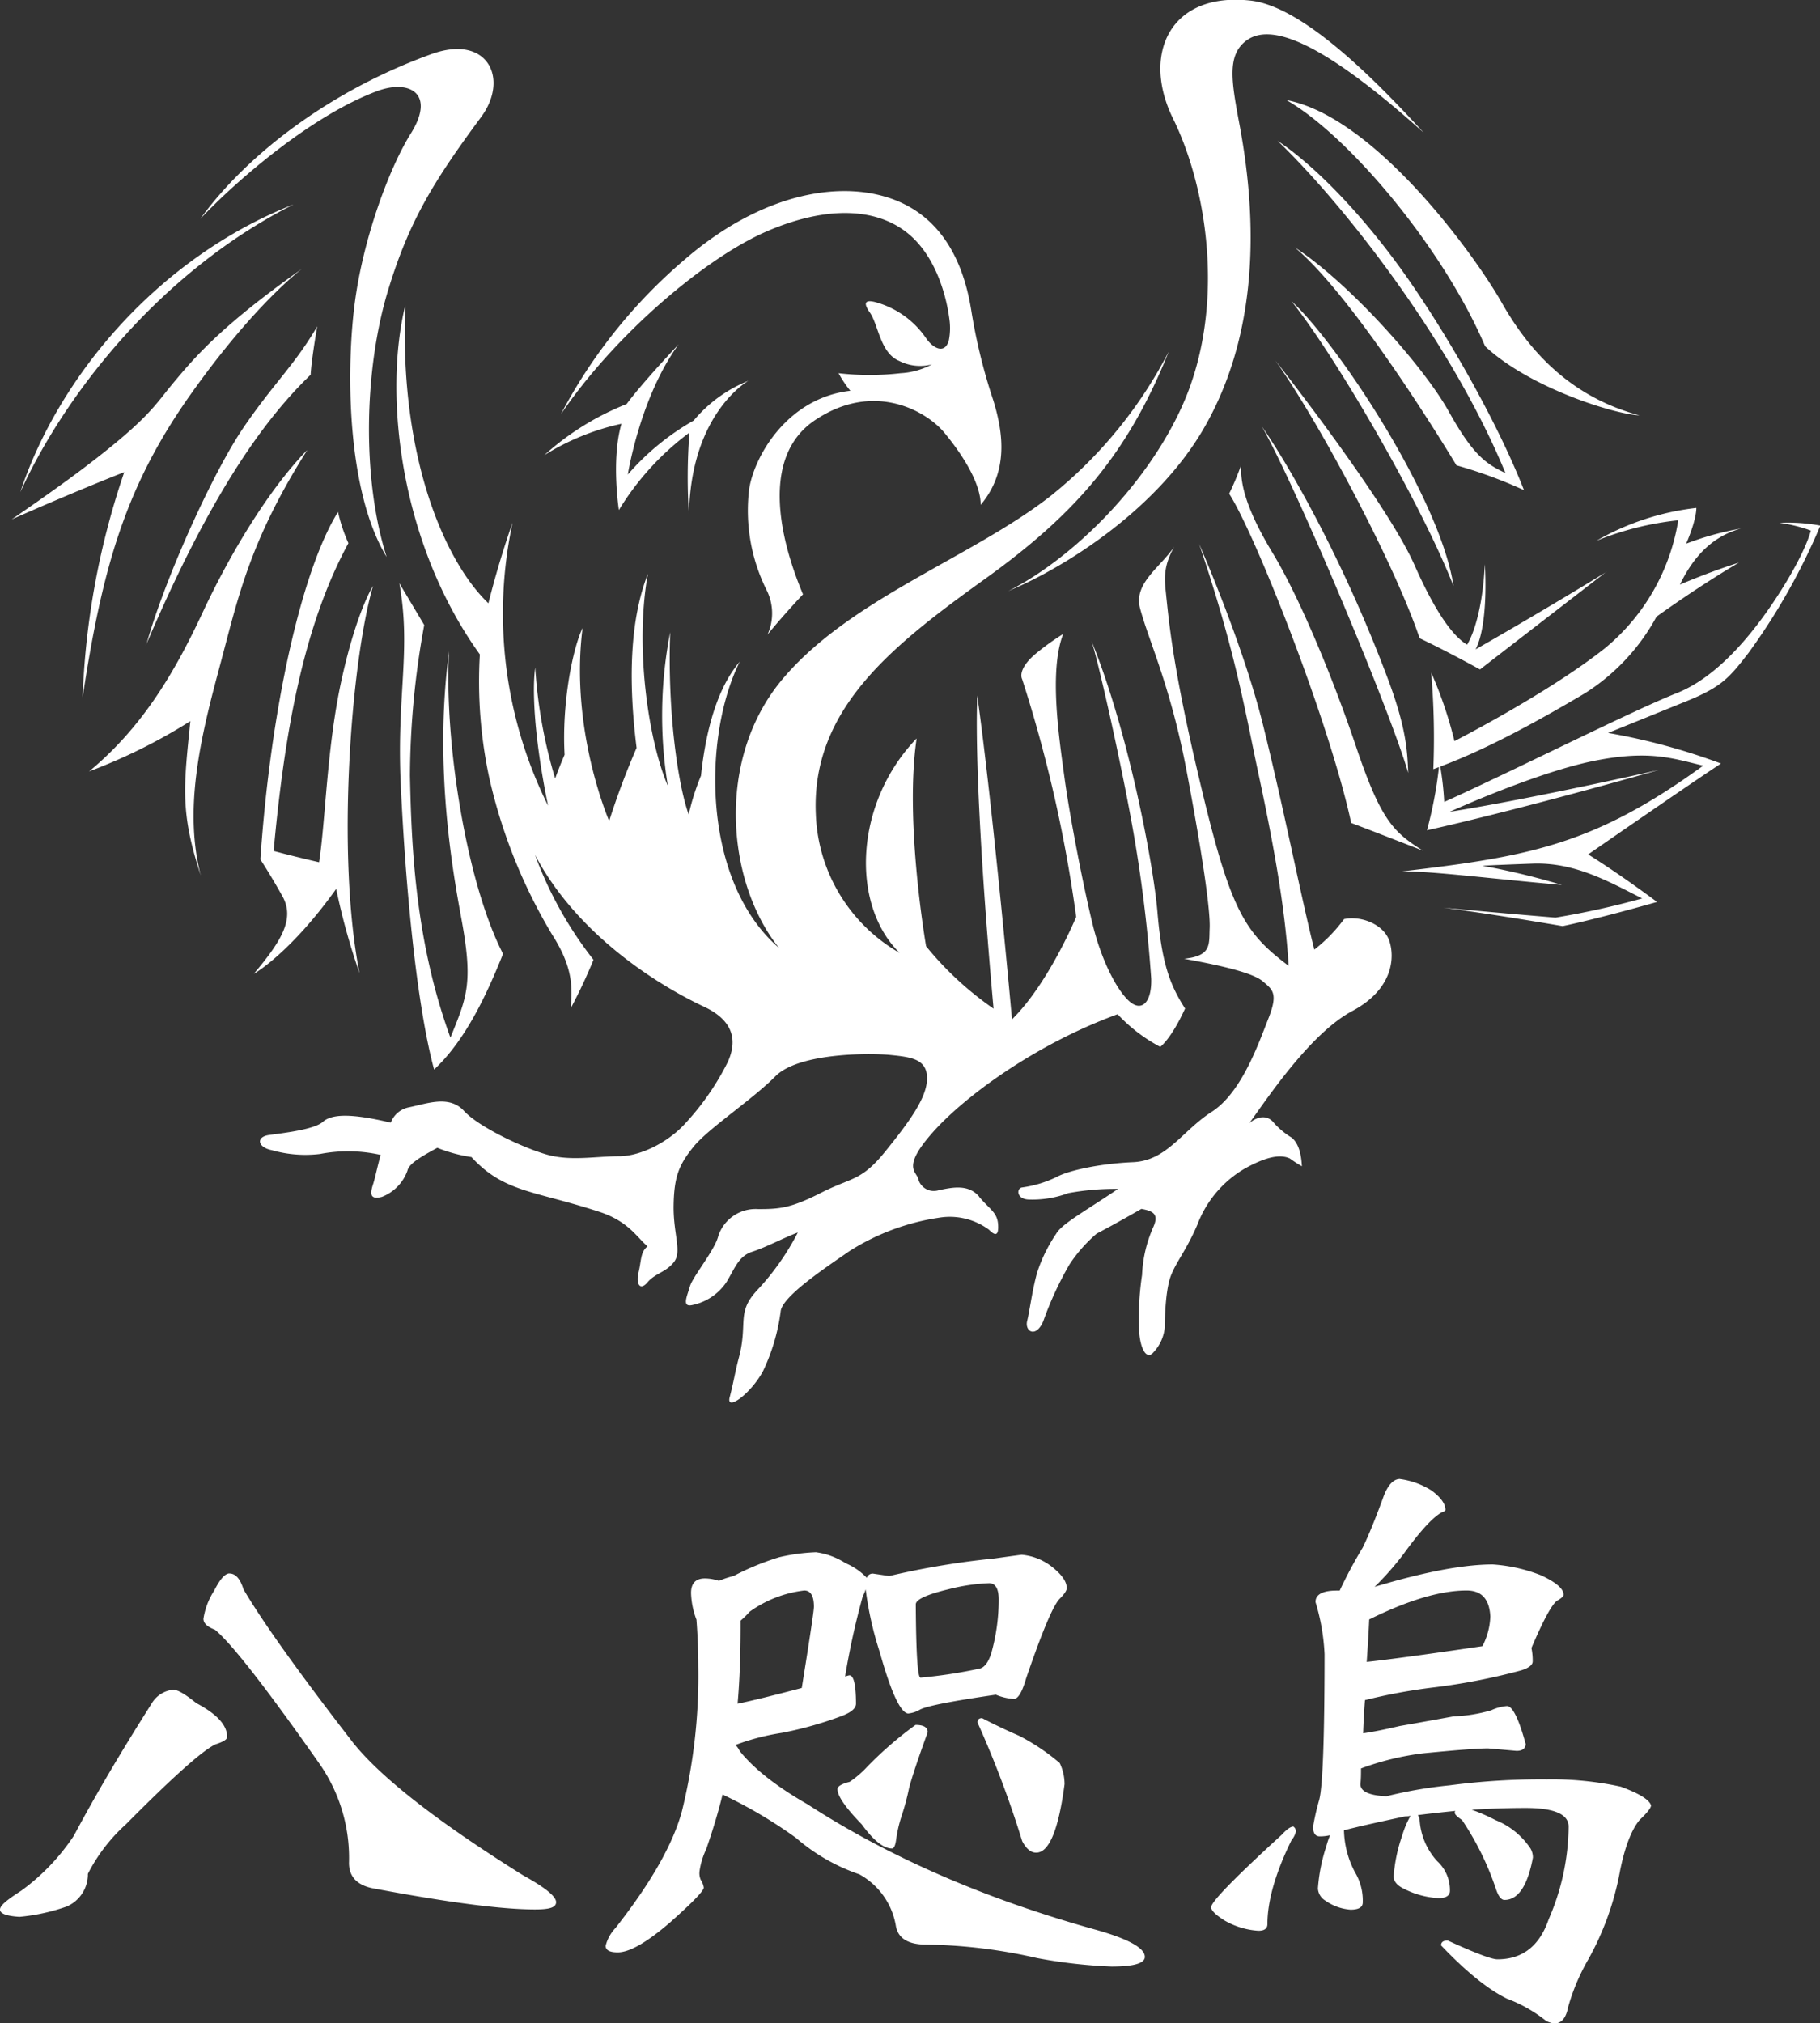 <svg id="レイヤー_1" data-name="レイヤー 1" xmlns="http://www.w3.org/2000/svg" viewBox="0 0 248.7 276.5"><rect x="0" y="0" width="248.7" height="276.5" fill="#333333" stroke="none"/><defs><style>.cls-1{fill:#fff;}</style></defs><path class="cls-1" d="M199.1,393c.61,0,1.66.62,3.14,1.82,2.82,1.5,4.23,3,4.23,4.64,0,.34-.53.66-1.58,1q-2.64,1.23-12.24,10.92a23.49,23.49,0,0,0-5.21,6.78,4.8,4.8,0,0,1-2.9,4.47,26.72,26.72,0,0,1-6.45,1.41c-1.77-.11-2.66-.44-2.66-1s1-1.35,2.9-2.57a29.19,29.19,0,0,0,7.2-7.53q4.22-7.95,10.59-18A3.86,3.86,0,0,1,199.1,393Zm7.69-15.88c.83,0,1.47.72,1.91,2.15q3.88,6.63,15,21,5.79,7.2,23.25,18.12c3,1.65,4.47,2.87,4.47,3.64s-1,1-2.9,1q-6.7,0-21.76-2.82c-2.43-.38-3.64-1.57-3.64-3.55a22.45,22.45,0,0,0-4-13.49q-10.92-15.56-14.32-18.37c-1.05-.39-1.57-.89-1.57-1.49a9.82,9.82,0,0,1,1.49-3.89C205.5,377.88,206.19,377.11,206.79,377.11Zm80.19-2.9a9.93,9.93,0,0,1,4,1.49,8.69,8.69,0,0,1,2.9,2,.84.84,0,0,1,.83-.58l2.23.33a111.65,111.65,0,0,1,14.4-2.4c2.37-.33,3.61-.5,3.72-.5a7.76,7.76,0,0,1,4.14,1.66c1.32,1.05,2,2,2,2.9,0,.33-.33.82-1,1.49-.88.93-2.4,4.55-4.55,10.83-.5,1.72-1,2.66-1.57,2.82a7.42,7.42,0,0,1-2.57-.58c-6.12.89-9.59,1.57-10.42,2.07a3.88,3.88,0,0,1-1.57.5q-1.57-.17-3.89-8.44a46.17,46.17,0,0,1-1.91-8.53,7.53,7.53,0,0,1-.41,1,105.76,105.76,0,0,0-2.4,10.92,4.58,4.58,0,0,1,.58-.17c.6,0,.91,1.3.91,3.89,0,.61-.64,1.16-1.9,1.65a50.74,50.74,0,0,1-8.19,2.32,31.45,31.45,0,0,0-6.38,1.66,2.91,2.91,0,0,1,.58.83q2.9,3.63,9.27,7.28,16.71,10.83,39.31,17.12,6.78,1.9,6.78,3.73c0,.88-1.52,1.32-4.55,1.32a70,70,0,0,1-10.18-1.16A71.5,71.5,0,0,0,302,427.83c-2.43,0-3.81-.82-4.14-2.48a9.9,9.9,0,0,0-5-7.12,26,26,0,0,1-8.68-5,63.15,63.15,0,0,0-9.77-5.79.33.33,0,0,0-.25-.09c-.55,2.26-1.29,4.75-2.23,7.45a10.4,10.4,0,0,0-.91,3,2.26,2.26,0,0,0,.16,1.17,2.75,2.75,0,0,1,.42,1.07q0,.67-4.56,4.72c-3.19,2.76-5.59,4.13-7.19,4.13-1.11,0-1.66-.29-1.66-.9a5.46,5.46,0,0,1,1.33-2.41q7.28-9.25,9.1-16a77.22,77.22,0,0,0,2.23-19.78c0-2-.08-4.11-.25-6.37a11.1,11.1,0,0,1-.74-3.64c0-1.33.63-2,1.9-2a6.09,6.09,0,0,1,1.91.33,13.34,13.34,0,0,1,2-.66,36.1,36.1,0,0,1,6.21-2.56A26.11,26.11,0,0,1,287,374.21Zm-10.35,9.35v.67c0,4-.13,7.52-.41,10.67q2.82-.58,8.77-2.15,1.65-10.26,1.66-11.09c0-1.48-.44-2.23-1.32-2.23a16,16,0,0,0-7.46,2.9A11.64,11.64,0,0,1,276.63,383.56Zm23.92,14.24q1.65,0,1.65,1c-1.32,3.64-2.18,6.21-2.56,7.69a33.09,33.09,0,0,1-1,3.73,18.12,18.12,0,0,0-.74,3.15c-.11.87-.3,1.32-.58,1.32-1.16,0-2.54-1.11-4.14-3.31-2.2-2.26-3.31-3.87-3.31-4.8,0-.39.56-.72,1.66-1a13.7,13.7,0,0,0,2.4-2.06A50.54,50.54,0,0,1,300.55,397.8Zm.66-6.46a66.39,66.39,0,0,0,8.11-1.24c.66-.17,1.19-.88,1.58-2.15a26.77,26.77,0,0,0,1-7.28c0-1.49-.44-2.24-1.32-2.24a26.41,26.41,0,0,0-5.54.83q-4.47,1.08-4.47,2.07Q300.63,391.34,301.21,391.34Zm8.44,5.54c1.82.95,3.5,1.74,5.05,2.41a29,29,0,0,1,5.54,3.72,6.74,6.74,0,0,1,.66,2.89q-1.23,9.36-3.88,9.36c-.72,0-1.36-.53-1.91-1.58A140.82,140.82,0,0,0,309,397.47C309,397.08,309.21,396.88,309.65,396.88Zm42.53,14.82a.78.78,0,0,1,.33.66,2.62,2.62,0,0,1-.58,1.16q-3.3,6.71-3.31,11.5c0,.61-.41.91-1.23.91a10.55,10.55,0,0,1-4.64-1.41c-1.22-.77-1.82-1.37-1.82-1.81q0-1.08,9.68-9.93C351.27,412.06,351.8,411.7,352.18,411.7Zm14.56-47.5a10.64,10.64,0,0,1,4.31,1.57c1.27.94,1.9,1.83,1.9,2.65,0,.11-.17.22-.49.33-1.16.61-2.88,2.45-5.13,5.55a39.75,39.75,0,0,1-4.06,4.63q10.19-3.06,16.14-3.06a22,22,0,0,1,6.62,1.49c2,.94,3.06,1.82,3.06,2.65,0,.22-.31.49-.91.83q-1.08.82-3.48,6.45a8.53,8.53,0,0,1,.17,1.82c0,.5-.53.91-1.58,1.24a85.38,85.38,0,0,1-11.91,2.32,76.32,76.32,0,0,0-9.43,1.74c-.11,1.43-.2,2.95-.25,4.54,1.43-.21,3.09-.55,5-1,2.21-.38,4.66-.83,7.37-1.32a20.8,20.8,0,0,0,5.13-.83,6.16,6.16,0,0,1,2.15-.58q1.15,0,2.57,5.22c-.06.6-.47.91-1.25.91l-3.88-.34q-2.08,0-8.86.67a37.19,37.19,0,0,0-8.52,2.07c0,.71,0,1.43-.08,2.14,0,1,1.18,1.55,3.55,1.66a59.64,59.64,0,0,1,8.61-1.49,95.45,95.45,0,0,1,13.32-.82,44.24,44.24,0,0,1,10.1,1c2.53.93,3.91,1.79,4.13,2.56,0,.34-.52,1-1.57,2q-1.65,2-2.65,6.87a39.19,39.19,0,0,1-4.3,12.08,28.42,28.42,0,0,0-2.81,6.62c-.28,1.48-.91,2.23-1.9,2.23a4,4,0,0,1-1.08-.33,19.55,19.55,0,0,0-5.38-3.06q-3.88-1.9-9-7.28c0-.45.3-.67.91-.67,3.75,1.72,6,2.57,6.79,2.57q5.13,0,7-5.46a32.4,32.4,0,0,0,2.73-12.66q0-2.56-5.87-2.56-3.48,0-7.37.24a24.46,24.46,0,0,1,3.23,1.41,10.36,10.36,0,0,1,4.8,3.89,2.45,2.45,0,0,1,.33,1.24q-1.08,5.79-3.89,5.79c-.44,0-.83-.5-1.16-1.49a39.44,39.44,0,0,0-4.63-9.43c-.66-.44-1-.77-1-1a.32.32,0,0,1,.09-.25q-2.49.24-5.13.57a1.81,1.81,0,0,1,.24.67,9.23,9.23,0,0,0,2.4,5.63,5.36,5.36,0,0,1,1.74,4.05c0,.66-.52,1-1.57,1a11.7,11.7,0,0,1-4.8-1.32q-1.32-.66-1.32-1.65a21.48,21.48,0,0,1,1.16-5.55,12.46,12.46,0,0,1,1.15-2.73,4.16,4.16,0,0,1-.74.08c-3.92.83-6.71,1.47-8.36,1.9a12.87,12.87,0,0,0,1.49,5.71,7.54,7.54,0,0,1,1.08,4.14c0,.67-.55,1-1.66,1a6.81,6.81,0,0,1-3.47-1.25,2.07,2.07,0,0,1-1-1.65,23.8,23.8,0,0,1,1.16-5.8,11.45,11.45,0,0,1,.5-1.48,5.8,5.8,0,0,1-1.41.16c-.61,0-.91-.44-.91-1.32a32.7,32.7,0,0,1,.83-3.64q.73-2.65.74-19.94a28.83,28.83,0,0,0-1.24-7.12c0-1.05,1-1.57,2.9-1.57h.41a62.34,62.34,0,0,1,3.15-5.88c.82-1.7,1.79-4.08,2.89-7.11C365.12,365,365.86,364.2,366.74,364.2Zm-4.21,19.2q-.09,2.14-.34,5.79,4.56-.49,15.81-2.15a9.45,9.45,0,0,0,1.08-4.06c-.12-2.36-1.19-3.55-3.23-3.55Q370.55,379.43,362.53,383.4Z" transform="translate(-175.43 -162.09)"/><path class="cls-1" d="M280.41,193.62c8.54-3.63,15.52-3.07,19.75.95,3.47,3.32,4.66,8.49,5,11.11a8.68,8.68,0,0,1-.06,2.87c-.49,1.93-2.08,1.27-3.12-.24a12.32,12.32,0,0,0-7-4.95c-1.8-.44-1.26.63-.68,1.45,1.16,1.65,1.4,5.52,4,6.6a6.33,6.33,0,0,0,4.47.48,10.08,10.08,0,0,1-4.28,1.2,36.79,36.79,0,0,1-8.47,0,14.56,14.56,0,0,0,1.61,2.4c-8.73,1-13.22,9.15-13.84,13.52a24.35,24.35,0,0,0,2.39,13.71,7.05,7.05,0,0,1,.13,6.09c2.33-2.85,4.85-5.5,4.85-5.5-3.49-8.29-5.52-18.92,1.56-23.75,8-5.43,15.19-1.39,17.72,1.62,3,3.62,5,7.25,5,9.9,3.81-4.53,3.1-9.77,1.74-14.23a77.45,77.45,0,0,1-3-12.17c-.72-4.66-2.78-12-10-15.07s-18.31-1.42-29.12,7.89a71.42,71.42,0,0,0-17,21.22C259.44,207.85,271.86,197.24,280.41,193.62Zm28.82,132c-1.46-1.75-3.69-1.26-5.53-.88a2.2,2.2,0,0,1-2.82-1.65c-.38-1-2.13-1.64,2.14-6.4s13.78-11.84,25.13-16a22,22,0,0,0,5.82,4.46s1.46-1,3.4-5.24c-2.13-3.3-3.2-6.31-3.78-13.2-.57-6.7-4-24.75-9-37,.78,2.32,3.5,14.17,5.24,23.48a194.07,194.07,0,0,1,2.91,22.61c.1,3.21-1.26,4.66-3,3.11s-3.79-5.63-4.95-10.29-3.11-14.46-3.89-20.19-2.13-14.65-.19-19.7a33.57,33.57,0,0,0-3.78,2.72c-1.85,1.56-2.14,2.82-1.82,3.47a188.36,188.36,0,0,1,7.38,32.47s-3.75,9.06-8.77,14c0,0-2.62-29.11-4.75-44.25-.39,10.68,1.16,31,2.23,42.79a44.43,44.43,0,0,1-9.22-8.53S299,274.3,300.69,263c-8.44,8.73-9.12,22.61-2.33,29.31a22.79,22.79,0,0,1-11.45-19c-.63-14.55,10.87-23.29,23.29-32.23s19.41-17.17,24.94-30.95a61,61,0,0,1-16.21,19.79c-10.87,8.45-27.36,14-36.59,25s-7.56,27.86-.45,36.72c-10.54-9.06-10.48-28.85-5.37-39.14-1.16,1.42-4.2,5.24-5.3,15.59a32.14,32.14,0,0,0-1.68,5.31c-1.49-4.14-2.92-14.17-2.53-24.91a59.5,59.5,0,0,0-.32,21c-2.72-6.34-4.53-19.22-2.72-29-2.46,6.27-2.71,14.55-1.55,23.8a105.31,105.31,0,0,0-3.75,10c-1.62-3.94-5.12-14.74-3.63-26.39-1.36,2.84-2.85,10.28-2.46,17.33,0,0-.71,1.63-1.29,3.24a66.85,66.85,0,0,1-2.72-15.14s-1,5.37,1.75,18.86a59,59,0,0,1-4.85-38.66s-1.75,4.79-3.3,11c-5.73-5.43-12.23-19.6-11.35-40.76-3,12.23-.78,32.52,10.18,47.75a62.89,62.89,0,0,0,1.27,16.79,72.75,72.75,0,0,0,8.63,21.54c2.91,4.56,2.72,7.28,2.53,10a71.82,71.82,0,0,0,3.1-6.6,52.39,52.39,0,0,1-8-14.36c6.31,12,18.73,18.73,23.1,20.77s4.46,5,3.2,7.66a35.91,35.91,0,0,1-5.63,8.15C267,318,263.13,320.1,260,320.1s-6.51.68-9.71-.19-9.42-3.78-11.45-6-5.05-1-7.57-.49a3.32,3.32,0,0,0-2.44,2.09c-5.36-1.28-8.05-1.21-9.27-.12s-5.57,1.55-7.38,1.81-1.55,1.69.39,2.07a16.73,16.73,0,0,0,6.6.52,20.19,20.19,0,0,1,8.28.13h0c-.46,1.62-.71,2.92-1,3.88-.38,1.17-.67,2.33,1.17,1.85a6,6,0,0,0,3.49-3.59c.2-.88,1.55-1.75,4.08-3.11a20.5,20.5,0,0,0,4.66,1.26c4.46,4.85,8.54,4.56,17.47,7.48,4.05,1.32,5.17,3.55,6.6,4.72-1,.77-.84,2-1.23,3.56s.19,2.59,1.23,1.35,2.52-1.35,3.62-2.78-.13-3.88-.06-7.76.71-5.5,2.74-8,8-6.41,11.17-9.61,12.81-3.2,15.72-2.91,5,.58,5,3.2-2.42,5.92-5.72,10-4.56,3.49-8.74,5.62-5.72,2.24-8.63,2.24a5.36,5.36,0,0,0-5.44,3.69c-.48,1.94-3.49,5.53-3.88,6.89s-1.16,2.9.39,2.52a7.42,7.42,0,0,0,4.66-3.2c1.16-1.95,1.65-3.49,3.49-4.08s4.37-1.94,6.21-2.62a34.51,34.51,0,0,1-5.53,7.86c-2.91,3.11-1.26,4.46-2.52,9.22-.55,2.07-.68,3.2-1.26,5.43-.52,2,2.9-.48,4.56-3.58a27,27,0,0,0,2.42-8.25c.39-2.05,5.92-5.74,9.42-8.16a31.41,31.41,0,0,1,12.32-4.56,9,9,0,0,1,6.7,1.65c.77.78,1.36,1,1.26-.68S310.69,327.38,309.23,325.64Zm28.92-111c-4.08,11.65-15.14,23.3-24.94,28.24,8.21-3.42,20.63-11.48,26.88-22.51,6.57-11.58,7.57-25.81,4.76-41-1.13-6-1.75-9.51.68-11.55,2.89-2.42,9.12-1.35,24.45,12.43-7.09-7.77-16.69-17.28-23.68-18.06-11.09-1.22-14.87,7.44-10.58,16.12C340.09,187.15,342.61,201.86,338.15,214.61ZM227,174.53c4.37-1.61,8,.33,4.56,5.82-2.85,4.54-6.5,14.18-7.67,23.3s-1.06,25.62,4.37,34.55c-3.4-10.74-3.07-25.56.16-36.3,2.87-9.52,6.23-15,12.75-23.81,3.88-5.24.9-11.39-6.8-8.6-13.7,4.95-25.1,13.58-31.57,22.51C207.94,186.57,218.1,177.83,227,174.53Zm3,67.26c1.65,9.21-.38,15.15.19,27.46.68,14.66,2.23,30.38,4.56,39,4.37-4.07,7.28-10.48,9.42-15.81-5.05-9.81-8.06-29.21-7.38-41.35-2.14,16.11.64,30.78,1.75,36.89,1.55,8.53.68,10.38-1.56,15.91-4.85-13.3-5.33-26.3-5.53-35.81a116,116,0,0,1,1.95-20.58Zm-8.64,41.73a90.13,90.13,0,0,0,3.2,11.55c-3.2-16.11-1.16-42.51,1.84-52.9,0,0-2.19,3.34-4.26,12.66s-2.21,19.4-3.11,25.09c0,0-3.36-.77-6.21-1.54,1.42-15.4,3.88-30.41,10.22-42.06a22,22,0,0,1-1.42-4.27c-4.92,7.89-9.19,26.66-10.61,47.49,0,0,1.29,1.94,3,5s0,6-3.88,10.61C210.14,295.2,215.19,292.25,221.4,283.52Zm-4-59.88c-5.18,5.31-10.48,14.1-14.23,22.13s-8.16,15.65-15.53,21.74a76,76,0,0,0,13.84-6.87c-.9,8.94-1.42,12.43,1.43,21.1-2.33-8.93-.13-18.5,2.45-28.08S209.37,236.32,217.39,223.64Zm-22,26.66c8.41-19.8,15.79-30.54,22.52-37,.12-2.2.9-6.61.9-6.61-3.1,5.31-5.95,7.77-10.09,13.85S198,241,195.39,250.3ZM201.47,216c8.8-12.43,15.27-17.21,15.27-17.21-11.13,7.88-14.7,12.1-17.86,15.91-2.24,2.71-3.22,4.63-11.38,10.87-4.4,3.37-10.48,7.5-10.48,7.5,9.06-4,15.39-6.46,15.39-6.46a107,107,0,0,0-5.69,30.79C189.44,239.43,192.67,228.43,201.47,216Zm14-25.95c-18.63,7.38-32.12,23.68-37.27,39.3C184.42,215.68,197.62,199.08,215.48,190.06Zm143.63,97.63a21,21,0,0,1-4.07,4.18c-1.75-6.9-4.18-19.32-7-30.67s-8.74-24.75-8.74-24.75c4.95,14.55,6.31,23,8.16,31.64s3.59,17.85,4.07,26c-6.31-4.76-8.09-7.71-12.71-27.66-3.11-13.39-3.66-19.52-4-22.71-.23-2.3-.55-4,1.07-6.89-1.95,2.85-5.57,5-4.66,8.41,1.16,4.39,4.15,10.58,6.34,22.12,2.33,12.3,3.27,19.35,3.17,21.58s.29,3.79-3.5,4.18c5.54,1,9.52,2,10.78,3.1s2.13,1.55.77,5-3.68,10.19-7.76,12.81-6.12,6.69-10.77,6.89-8.84,1.16-10.39,2a15.54,15.54,0,0,1-4.75,1.45c-.78.1-.82,1.53.78,1.65a14,14,0,0,0,5.52-.87,34.76,34.76,0,0,1,6.8-.58c-4.27,2.91-7.67,4.75-8.44,6.11a21,21,0,0,0-2.62,5.34c-.68,2.43-1,5.14-1.36,6.59S317,345,318,342.62a46,46,0,0,1,3.59-7.76,20.25,20.25,0,0,1,3.69-4.18c3.11-1.64,6.12-3.39,6.12-3.39,1.55.29,2.42.68,1.65,2.43a17.89,17.89,0,0,0-1.56,6.6,39.35,39.35,0,0,0-.39,7.85c.2,2.43,1.07,3.79,1.95,2.72a5.73,5.73,0,0,0,1.55-3.5c0-1.26.09-5.14.87-7.07s2.14-3.5,3.59-6.9a15,15,0,0,1,6.51-7.66c3-1.66,4.85-1.94,6.11-1.36a17.89,17.89,0,0,0,1.65,1.07c-.1-2-.58-3.21-1.36-3.89a10.76,10.76,0,0,1-2.43-2c-.87-1.16-2.23-1-3.39,0,2.71-3.78,8.44-12.32,14.07-15.33s5.82-7.38,5.05-9.61S361.44,287.2,359.11,287.69Zm-15.72-58.13c3.4,5.14,13.68,31.06,16.69,45,4.08,1.55,9.8,3.79,9.8,3.79-4-2.53-5.72-4.08-9.12-14.17s-7.92-20.71-11.35-26.4c-4-6.6-4.47-9.9-4.37-12.13A36.84,36.84,0,0,1,343.39,229.56ZM365.13,255c-6-16.11-13.49-29.21-17.27-34.64,4.75,8.35,17.56,38.92,20,47.36C367.75,264.88,367.63,261.68,365.13,255Zm29.79-14.74c-9.32,5.72-17.85,10.57-17.85,10.57,1.84-3.59,1.26-11.64,1.26-11.64-.39,8.05-2.43,11-2.43,11-1.65-1-4-3.7-7.18-10.88s-14.07-21.64-19-27.94c6.11,8.63,16.3,27.85,19.7,37.94,3.88,1.84,8.25,4.27,8.25,4.27C382.6,249.75,394.92,240.24,394.92,240.24Zm-43-37c6.11,7.67,17.57,27.37,22.13,38.91C372.21,230.14,358.24,209.08,351.93,203.26ZM350,181.33c8.54,8.15,23.58,27,31.15,45.41-2.62-1.26-4.36-2.33-7.76-8.44s-13.59-17.56-21.06-22.42c8.54,7.09,22.12,29.8,22.12,29.8a63.79,63.79,0,0,1,9.23,3.39c-3.3-8.44-9.42-19.5-15.34-28.14S355.42,184.92,350,181.33Zm1.2-5.57c8.41,4.79,21.35,20.06,27.17,33.65,6.08,5.69,17.73,9.31,21.09,9.44-10.09-2.71-15.53-9.58-18.89-15.52S363.48,178.09,351.19,175.76Zm67.41,57.78a20.4,20.4,0,0,1,4.27,1.06s-.58,2.63-4,8.06-8.45,11.84-14.37,14.17-23.29,11.07-31.73,14.85a41.6,41.6,0,0,0-.54-4.84c6.9-2.57,14.28-6.77,19.75-10a28.32,28.32,0,0,0,9.8-10.48c6.51-4.66,11.26-7.38,11.26-7.38-4.07,1.27-8.06,3-8.06,3,2-4.17,4.76-6.7,8.35-7.66a40,40,0,0,0-7.5,2.07c1.48-3.43,1.39-4.89,1.39-4.89A35.37,35.37,0,0,0,393.56,236a41.1,41.1,0,0,1,11.2-2.81,28.48,28.48,0,0,1-10,17.47c-7.67,6.11-20.58,12.71-20.58,12.71A56.19,56.19,0,0,0,371,254a105.87,105.87,0,0,1,.29,13.2l.77-.28a56.27,56.27,0,0,1-1.64,8.63s10.87-2.33,31.73-8.25c0,0-17,3.88-28.62,5.73,0,0,11.51-5.24,19.37-6.89s11.13-.39,15.27.58c-14.95,10.87-23.87,12.42-41.24,14.46,3.78-.1,12.32,1,21.93,1.84a100.71,100.71,0,0,0-10.87-2.62s1.26-.09,6.89-.29,10.19,2.33,14.95,4.76a113.45,113.45,0,0,1-11.85,2.62s-7.08-.58-15.33-1.36c0,0,5.53.68,16.31,2.52,0,0,4.36-.87,12.9-3.3,0,0-4.75-3.59-9.41-6.5,0,0,14.17-9.81,18.15-12.42a86.64,86.64,0,0,0-15.43-4.18s6-2.42,10.77-4.36,5.82-3.2,8.44-6.6a86.93,86.93,0,0,0,9.8-17.37A23.86,23.86,0,0,0,418.6,233.54ZM260,231.79a37.48,37.48,0,0,1,9.64-10.58,79.39,79.39,0,0,0-.06,11.36c.16-14,8.11-18.44,8.11-18.44a18.88,18.88,0,0,0-7.47,5.43,34.28,34.28,0,0,0-9,7.38s1.65-10.54,6.95-17.8c0,0-4.91,5.18-7.11,8.16a37.2,37.2,0,0,0-11.26,7A33.3,33.3,0,0,1,260.35,220C258.92,224.93,260,231.79,260,231.79Z" transform="translate(-175.43 -162.09)"/></svg>